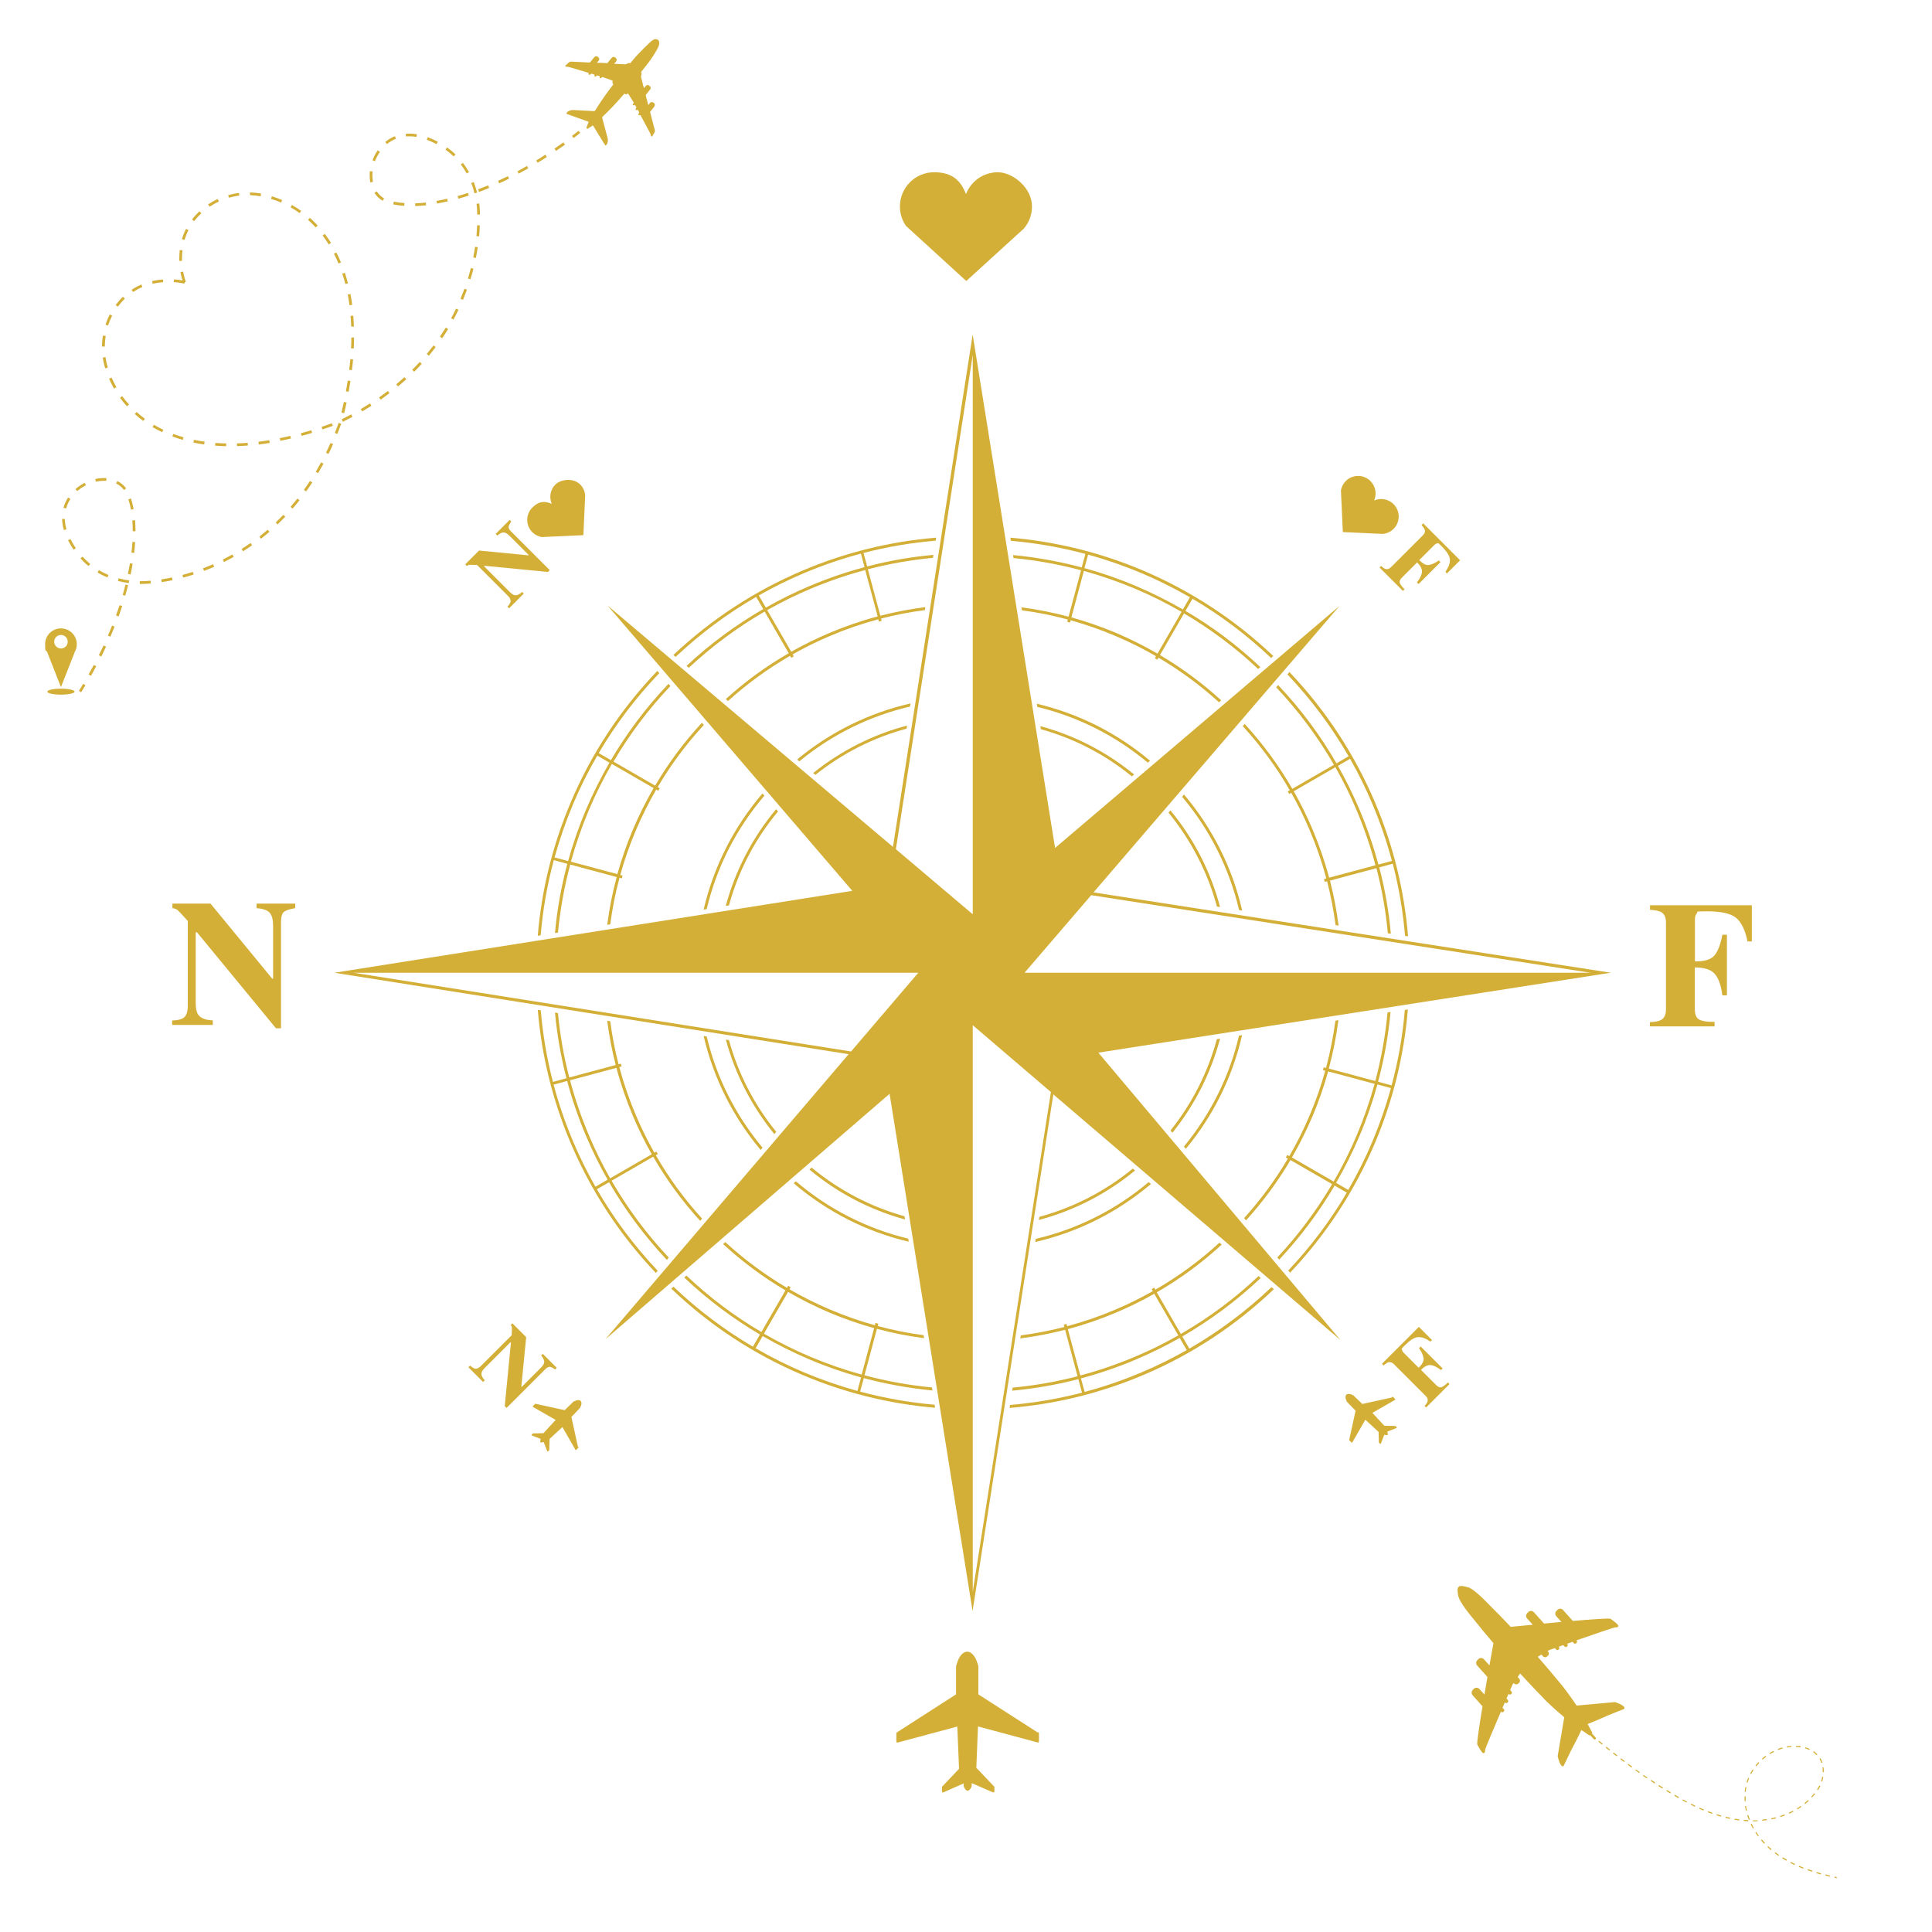<?xml version="1.0" encoding="UTF-8"?>
<svg id="Calque_1" xmlns="http://www.w3.org/2000/svg" xmlns:xlink="http://www.w3.org/1999/xlink" version="1.1" viewBox="0 0 2000 2000">
  <!-- Generator: Adobe Illustrator 29.2.1, SVG Export Plug-In . SVG Version: 2.1.0 Build 116)  -->
  <defs>
    <style>
      .st0 {
        filter: url(#drop-shadow-1);
      }

      .st1 {
        filter: url(#drop-shadow-2);
      }

      .st2, .st3, .st4 {
        fill: #d4af37;
      }

      .st3 {
        fill-rule: evenodd;
      }

      .st4 {
        display: none;
      }
    </style>
    <filter id="drop-shadow-1" x="541" y="541" width="932" height="932" filterUnits="userSpaceOnUse">
      <feOffset dx="7" dy="7"/>
      <feGaussianBlur result="blur" stdDeviation="5"/>
      <feFlood flood-color="#000" flood-opacity=".8"/>
      <feComposite in2="blur" operator="in"/>
      <feComposite in="SourceGraphic"/>
    </filter>
    <filter id="drop-shadow-2" x="331" y="331" width="1352" height="1352" filterUnits="userSpaceOnUse">
      <feOffset dx="7" dy="7"/>
      <feGaussianBlur result="blur1" stdDeviation="5"/>
      <feFlood flood-color="#000" flood-opacity=".8"/>
      <feComposite in2="blur1" operator="in"/>
      <feComposite in="SourceGraphic"/>
    </filter>
  </defs>
  <g id="rose_des_vents">
    <g id="Calque_8" class="st0">
      <g>
        <g>
          <path class="st2" d="M692.5,672.9c25.4-23.9,53.3-44.7,83.3-62l7.3,12.6c-28.5,16.5-55.1,36.1-79.4,58.8l2.3,2c24.1-22.4,50.3-41.9,78.6-58.2l24.9,43.1c-23.3,13.4-45.1,29.3-65.2,47.5l2.3,2c19.8-17.9,41.4-33.6,64.3-46.8l1.2,2.1,2.6-1.5-1.2-2.1c12.6-7.1,25.6-13.6,39-19.2,16.2-6.9,32.8-12.6,49.7-17.1l.6,2.4,2.9-.8-.6-2.4c14.9-3.8,30-6.8,45.3-8.7l.5-3.1c-15.7,2-31.3,5-46.6,8.9l-12.9-48.1c22.1-5.7,44.6-9.7,67.4-11.8l.5-3.1c-23.3,2.1-46.2,6.1-68.6,12l-3.8-14c24.4-6.3,49.4-10.6,74.7-12.7l.5-3.1c-47.7,3.9-94,15.3-138.1,34-49.6,21-94.6,50.4-133.9,87.4l2.3,2h.1ZM901.6,631.1c-17,4.5-33.8,10.3-50.1,17.2-13.5,5.7-26.7,12.2-39.4,19.4l-24.9-43.1c14.5-8.2,29.4-15.6,44.9-22.1,18.5-7.8,37.4-14.3,56.6-19.4l12.9,48.1h0ZM825.3,586.3c19.2-8.1,38.9-14.9,58.9-20.2l3.8,14c-19.4,5.2-38.4,11.7-57,19.6-15.6,6.6-30.6,14-45.2,22.3l-7.3-12.6c15.1-8.6,30.7-16.3,46.8-23.1Z"/>
          <path class="st2" d="M552.7,961.2c2.2-26.4,6.8-52.4,13.6-77.8l14,3.8c-6.3,23.4-10.6,47.4-12.8,71.7l3.1-.5c2.3-23.9,6.5-47.4,12.7-70.4l48.1,12.9c-4.4,16.2-7.6,32.7-9.8,49.5l3.1-.5c2.2-16.3,5.3-32.4,9.6-48.2l2.4.6.8-2.9-2.4-.6c4.3-15.6,9.7-31,16.1-46.1,6.2-14.6,13.2-28.7,21.1-42.3l2.1,1.2,1.5-2.6-2.1-1.2c13.6-23,29.5-44.5,47.8-64.3l-2-2.3c-18.5,20-34.7,41.8-48.4,65.1l-43.1-24.9c16.5-28.1,36.2-54.3,58.9-78.2l-2-2.3c-22.9,24.1-42.8,50.5-59.6,79l-12.6-7.3c17.5-29.8,38.5-57.5,62.7-82.8l-2-2.3c-38.2,39.9-68.5,85.8-89.9,136.6-18.6,44-30,90.1-33.9,137.6l3.1-.5h0ZM626.5,783.9l43.1,24.9c-7.9,13.7-15,27.9-21.3,42.6-6.4,15.2-11.8,30.7-16.2,46.5l-48.1-12.9c5-18,11.1-35.6,18.4-53,7-16.6,15.1-32.7,24-48.2h0ZM586.3,825.3c7.3-17.3,15.7-34,25-50.1l12.6,7.3c-9,15.6-17.1,31.8-24.2,48.5-7.4,17.4-13.6,35.3-18.6,53.4l-14-3.8c5.2-18.7,11.6-37.2,19.2-55.3h0Z"/>
          <path class="st2" d="M1447.3,1038.3c-2.2,26.6-6.8,52.7-13.7,78.3l-14-3.8c6.3-23.6,10.6-47.7,12.9-72.2l-3.1.5c-2.3,24.1-6.5,47.8-12.7,71l-48.1-12.9c4.4-16.5,7.7-33.2,9.9-50.1l-3.1.5c-2.2,16.5-5.4,32.8-9.7,48.9l-2.4-.6-.8,2.9,2.4.6c-4.3,15.6-9.7,31-16.1,46.1-6.2,14.6-13.2,28.7-21.1,42.3l-2.1-1.2-1.5,2.6,2.1,1.2c-12.9,21.9-28.1,42.5-45.3,61.6l2,2.3c17.5-19.3,32.8-40.1,46-62.4l43.1,24.9c-16,27.2-35,52.6-56.7,75.9l1.9,2.3c22-23.5,41.2-49.2,57.4-76.7l12.6,7.3c-17,29-37.3,55.9-60.6,80.6l1.9,2.3c37.2-39.4,66.8-84.5,87.9-134.4,18.7-44.1,30-90.4,34-138.1l-3.1.5v-.2h0ZM1373.5,1216.1l-43.1-24.9c7.9-13.7,15-27.9,21.3-42.6,6.4-15.2,11.8-30.7,16.2-46.5l48.1,12.9c-5,18-11.1,35.6-18.4,53-7,16.6-15.1,32.7-24,48.2h0ZM1413.7,1174.7c-7.3,17.3-15.7,34-25,50.1l-12.6-7.3c9-15.6,17.1-31.8,24.2-48.5,7.4-17.4,13.6-35.3,18.6-53.4l14,3.8c-5.2,18.7-11.6,37.2-19.2,55.2h0Z"/>
          <path class="st2" d="M1325.6,691c24.6,25.9,45.8,54.3,63.5,84.9l-12.6,7.3c-16.8-29.2-37-56.3-60.4-81l-2,2.3c23.1,24.5,43.1,51.3,59.8,80.2l-43.1,24.9c-13.9-24.1-30.4-46.5-49.3-67.2l-2,2.3c18.7,20.4,35,42.6,48.7,66.4l-2.1,1.2,1.5,2.6,2.1-1.2c7.1,12.6,13.6,25.6,19.2,39,6.9,16.2,12.6,32.8,17.1,49.7l-2.4.6.8,2.9,2.4-.6c3.8,14.9,6.8,30.1,8.8,45.4l3.1.5c-2-15.8-5-31.3-8.9-46.6l48.1-12.9c5.7,22.1,9.7,44.6,11.8,67.4l3.1.5c-2.1-23.3-6.1-46.2-12-68.7l14-3.8c6.3,24.4,10.6,49.4,12.7,74.7l3.1.5c-3.9-47.7-15.3-94-34-138.2-21.3-50.3-51.1-95.8-88.8-135.4l-2,2.3h-.2,0ZM1368.9,901.6c-4.5-17-10.3-33.8-17.2-50.1-5.7-13.5-12.2-26.7-19.4-39.4l43.1-24.9c8.2,14.5,15.6,29.4,22.1,44.9,7.8,18.5,14.3,37.4,19.4,56.6l-48.1,12.9h0ZM1413.7,825.3c8.1,19.2,14.9,38.9,20.2,58.9l-14,3.8c-5.2-19.4-11.7-38.4-19.6-57-6.6-15.6-14-30.6-22.3-45.2l12.6-7.3c8.6,15.1,16.3,30.7,23.1,46.8h0Z"/>
          <path class="st2" d="M673.8,1308.4c-24.3-25.7-45.4-53.9-62.9-84.3l12.6-7.3c16.7,28.9,36.7,55.8,59.8,80.4l2-2.3c-22.8-24.3-42.6-50.9-59.2-79.6l43.1-24.9c13.7,23.8,29.9,45.9,48.6,66.4l2-2.3c-18.4-20.2-34.4-42.1-47.9-65.6l2.1-1.2-1.5-2.6-2.1,1.2c-7.1-12.6-13.6-25.6-19.2-39-6.9-16.2-12.6-32.8-17.1-49.7l2.4-.6-.8-2.9-2.4.6c-3.8-14.6-6.6-29.5-8.6-44.5l-3.1-.5c2,15.5,4.9,30.7,8.8,45.8l-48.1,12.9c-5.7-21.8-9.6-44.1-11.7-66.7l-3.1-.5c2.2,23,6.1,45.7,11.9,68l-14,3.8c-6.3-24.2-10.5-49-12.6-74.1l-3.1-.5c4,47.5,15.3,93.6,33.9,137.5,21.2,50,50.8,95.3,88.3,134.8l2-2.3h-.1ZM631.1,1098.4c4.5,17,10.3,33.8,17.2,50.1,5.7,13.5,12.2,26.7,19.4,39.4l-43.1,24.9c-8.2-14.5-15.6-29.4-22.1-44.9-7.8-18.5-14.3-37.4-19.4-56.6l48.1-12.9h-.1ZM586.3,1174.7c-8.1-19.2-14.9-38.9-20.2-58.9l14-3.8c5.2,19.4,11.7,38.4,19.6,57,6.6,15.6,14,30.6,22.3,45.2l-12.6,7.3c-8.6-15.1-16.3-30.7-23.1-46.8h0Z"/>
          <path class="st2" d="M1309.2,1325.5c-25.9,24.6-54.4,45.9-85,63.6l-7.3-12.6c29.2-16.9,56.4-37.1,81.2-60.5l-2.3-2c-24.5,23.2-51.4,43.2-80.4,59.9l-24.9-43.1c24.1-13.9,46.6-30.4,67.2-49.4l-2.3-2c-20.4,18.7-42.6,35-66.4,48.7l-1.2-2.1-2.6,1.5,1.2,2.1c-12.6,7.1-25.6,13.6-39,19.2-16.2,6.9-32.8,12.6-49.7,17.1l-.6-2.4-2.9.8.6,2.4c-14.8,3.8-29.9,6.7-45.1,8.7l-.5,3.1c15.7-2,31.1-5,46.4-8.9l12.9,48.1c-22,5.7-44.4,9.6-67.2,11.8l-.5,3.1c23.2-2.1,46-6.1,68.5-11.9l3.8,14c-24.4,6.3-49.3,10.6-74.5,12.7l-.5,3.1c47.6-3.9,93.9-15.3,138-33.9,50.4-21.3,95.9-51.2,135.6-89l-2.3-2h-.2,0ZM1098.4,1368.9c17-4.5,33.8-10.3,50.1-17.2,13.5-5.7,26.7-12.2,39.4-19.4l24.9,43.1c-14.5,8.2-29.4,15.6-44.9,22.1-18.5,7.8-37.4,14.3-56.6,19.4l-12.9-48.1h0ZM1174.7,1413.7c-19.2,8.1-38.9,14.9-58.9,20.2l-3.8-14c19.4-5.2,38.4-11.7,57-19.6,15.6-6.6,30.6-14,45.2-22.3l7.3,12.6c-15.1,8.6-30.7,16.3-46.8,23.1h0Z"/>
          <path class="st2" d="M1039.3,552.8c26.2,2.3,52,6.8,77.3,13.6l-3.8,14c-23.3-6.2-47-10.5-71.1-12.8l.5,3.1c23.7,2.3,47,6.5,69.9,12.6l-12.9,48.1c-16-4.3-32.3-7.5-48.8-9.7l.5,3.1c16.1,2.1,31.9,5.3,47.5,9.5l-.6,2.4,2.9.8.6-2.4c15.6,4.3,31,9.7,46.1,16.1,14.6,6.2,28.7,13.2,42.3,21.1l-1.2,2.1,2.6,1.5,1.2-2.1c22.3,13.2,43.3,28.6,62.6,46.2l2.3-2c-19.6-17.9-40.8-33.5-63.4-46.9l24.9-43.1c27.5,16.2,53.2,35.4,76.7,57.5l2.3-2c-23.7-22.3-49.6-41.8-77.5-58.1l7.3-12.6c29.2,17.2,56.4,37.7,81.3,61.3l2.3-2c-39.6-37.6-85-67.3-135.1-88.6-43.8-18.5-89.8-29.9-137.1-33.9l.5,3.1h-.1ZM1191.2,669.6c-13.7-7.9-27.9-15-42.6-21.3-15.2-6.4-30.7-11.8-46.5-16.2l12.9-48.1c18,5,35.6,11.1,53,18.4,16.6,7,32.7,15.1,48.2,24l-24.9,43.1h0ZM1174.7,586.3c17.3,7.3,34,15.7,50.1,25l-7.3,12.6c-15.6-9-31.8-17.1-48.5-24.2-17.4-7.4-35.3-13.6-53.4-18.6l3.8-14c18.7,5.2,37.2,11.6,55.2,19.2h.1Z"/>
          <path class="st2" d="M960.7,1447.2c-26.2-2.3-52-6.8-77.3-13.6l3.8-14c23.3,6.2,47,10.5,71.1,12.8l-.5-3.1c-23.7-2.3-47-6.5-69.9-12.6l12.9-48.1c16,4.3,32.3,7.5,48.8,9.7l-.5-3.1c-16.1-2.1-31.9-5.3-47.5-9.5l.6-2.4-2.9-.8-.6,2.4c-15.6-4.3-31-9.7-46.1-16.1-14.6-6.2-28.7-13.2-42.3-21.1l1.2-2.1-2.6-1.5-1.2,2.1c-22.8-13.5-44.2-29.3-63.9-47.4l-2.3,2c19.9,18.3,41.5,34.4,64.6,48l-24.9,43.1c-27.9-16.4-53.9-35.9-77.6-58.4l-2.3,2c24,22.7,50.2,42.4,78.4,59l-7.3,12.6c-29.6-17.4-57.1-38.2-82.2-62.1l-2.3,2c39.8,38,85.5,68,136,89.4,43.8,18.5,89.8,29.9,137.1,33.9l-.5-3.1h.2ZM808.8,1330.4c13.7,7.9,27.9,15,42.6,21.3,15.2,6.4,30.7,11.8,46.5,16.2l-12.9,48.1c-18-5-35.6-11.1-53-18.4-16.6-7-32.7-15.1-48.2-24l24.9-43.1h.1ZM825.3,1413.7c-17.3-7.3-34-15.7-50.1-25l7.3-12.6c15.6,9,31.8,17.1,48.5,24.2,17.4,7.4,35.3,13.6,53.4,18.6l-3.8,14c-18.7-5.2-37.2-11.6-55.3-19.2h0Z"/>
        </g>
        <g>
          <path class="st2" d="M820.5,781.1c33.6-27.7,72.7-46.9,114.6-56.7l.5-3.2c-43,9.8-83,29.5-117.4,58l2.3,2h0Z"/>
          <path class="st2" d="M1066.9,724.8c41.9,10.1,80.9,29.7,114.3,57.7l2.3-2c-34.2-28.8-74.2-48.8-117.2-59l.5,3.2h0Z"/>
          <path class="st2" d="M724.6,934c10.2-43.1,30.5-83.2,59.7-117.3l-2-2.3c-29.9,34.9-50.6,76-60.9,120.2l3.2-.5h0Z"/>
          <path class="st2" d="M1216.7,817.8c28.9,34.2,48.9,74.3,59,117.3l3.2.5c-10.1-44.1-30.6-85.1-60.2-120.1l-2,2.3Z"/>
          <path class="st2" d="M933.1,1275.2c-42.7-10.3-82.3-30.4-116.2-59.3l-2.3,2c34.7,29.6,75.3,50.2,119.1,60.5l-.5-3.2h0Z"/>
          <path class="st2" d="M1275.6,1065.1c-9.8,42-29.2,81.1-57,114.8l2,2.3c28.5-34.4,48.3-74.5,58.2-117.6l-3.2.5h0Z"/>
          <path class="st2" d="M782.4,1181.1c-28.1-33.7-47.8-72.9-57.8-115.1l-3.2-.5c10.1,43.2,30.1,83.4,59,117.9l2-2.3Z"/>
          <path class="st2" d="M1182.1,1216.7c-34.1,28.8-74,48.7-116.9,58.8l-.5,3.2c43.9-10.1,84.8-30.5,119.7-60l-2.3-2h0Z"/>
        </g>
        <g>
          <path class="st2" d="M747.6,930.3c9.7-35.5,26.9-68.6,50.8-97.3l-2-2.3c-24.6,29.5-42.2,63.5-52.1,100.1l3.2-.5h0Z"/>
          <path class="st2" d="M1202.6,834.2c23.6,28.8,40.6,61.9,50.2,97.3l3.2.5c-9.6-36.5-27-70.6-51.4-100.1l-2,2.3h0Z"/>
          <path class="st2" d="M1070.6,747.9c34.2,9.5,66.2,26,94.1,48.8l2.3-2c-28.7-23.5-61.7-40.4-97-50l.5,3.3h0Z"/>
          <path class="st2" d="M837.1,795.1c28.1-22.4,60.1-38.6,94.4-47.8l.5-3.2c-35.4,9.3-68.4,26-97.2,49.1l2.3,2h0Z"/>
          <path class="st2" d="M1252.7,1068.7c-9.3,34.4-25.5,66.4-48,94.6l2,2.3c23.2-28.9,39.9-62,49.3-97.4l-3.2.5h-.1Z"/>
          <path class="st2" d="M1165.7,1202.7c-28.6,23.5-61.5,40.4-96.8,50l-.5,3.2c36.3-9.6,70.2-27,99.6-51.2l-2.3-2h0Z"/>
          <path class="st2" d="M929.4,1252.1c-35.1-9.8-67.7-26.8-96.2-50.4l-2.3,2c29.2,24.3,62.8,41.8,99,51.7l-.5-3.3h0Z"/>
          <path class="st2" d="M796.5,1164.6c-22.9-28.2-39.4-60.4-48.9-94.9l-3.2-.5c9.6,35.6,26.6,68.8,50.2,97.8l2-2.3h0Z"/>
        </g>
      </g>
    </g>
    <g id="Calque_7" class="st1">
      <polygon class="st4" points="910.6 1134.9 623.1 1383.2 616 1376.1 862 1087.8 338.5 1004.9 338.5 995.3 338.5 995.1 865.8 911.6 618.2 623.1 625.3 616 913.9 860.1 995.1 338.6 998.3 339.1 1004.9 338.5 1088.8 861.2 1376.6 616.4 1383.6 623.5 1134.7 913.2 1661.5 995 1661.5 1004.7 1661.5 1004.9 1139.8 1086.3 1384.7 1376.9 1377.6 1384 1087.2 1135.5 1004.9 1661.5 995.1 1661.5 910.6 1134.9"/>
      <path class="st2" d="M1660.7,1000l-535.7-83.2,254.7-296.6-294.5,250.6-85.3-531.5h0l-82.5,530.4-295.5-249.9,253.4,295.4-526.2,83.2h0l-9.9,1.6h0l532.3,84.3-251.8,295.1,294.2-254.1,85.9,535.4h0l83.6-534.8,297.2,254.3-250.6-297.5,519.9-81.1h0l10.6-1.6h.2ZM874,1081.5l-514.8-81.5h584.4l-69.6,81.5h0ZM997.2,937.1l-76.8-65,79.6-511.7v579l-2.8-2.3ZM1000,1640.8v-586.5l80.9,69.2-80.9,517.3ZM1053.6,1000l69-80.3,517,80.3h-586Z"/>
    </g>
  </g>
  <g id="avions">
    <g>
      <path class="st2" d="M234,461.9c-3.8,0-7.6-.3-11.3-.6l.2-2.8c3.6.3,7.4.5,11.2.5v2.8h0ZM245.3,461.8v-2.8c3.6-.1,7.3-.3,11.1-.6l.2,2.8c-3.8.3-7.6.5-11.3.6ZM211.4,460.1c-3.8-.5-7.5-1.2-11.2-2l.6-2.8c3.6.8,7.3,1.4,11,1.9l-.4,2.8h0ZM267.9,460.1l-.3-2.8c3.6-.4,7.4-1,11.1-1.6l.5,2.8c-3.8.6-7.5,1.2-11.2,1.6h-.1ZM290.2,456.4l-.6-2.8c3.6-.7,7.3-1.5,10.9-2.4l.7,2.7c-3.7.9-7.4,1.7-11,2.4h0ZM189.2,455.4c-3.7-1.1-7.3-2.3-10.8-3.6l1-2.6c3.4,1.3,7,2.5,10.6,3.5l-.8,2.7ZM312.2,451.2l-.7-2.7c3.5-1,7.2-2,10.8-3.1l.8,2.7c-3.6,1.1-7.3,2.2-10.9,3.1h0ZM167.9,447.4c-3.4-1.6-6.8-3.4-10-5.3l1.4-2.4c3.1,1.9,6.4,3.6,9.8,5.2l-1.2,2.5h0ZM333.8,444.6l-.9-2.7c3.5-1.2,7.1-2.4,10.6-3.7l1,2.6c-3.6,1.3-7.1,2.6-10.7,3.7h0ZM355,436.6l-1.3-2.5c3.4-1.7,6.7-3.4,9.9-5.1l1.3,2.5c-3.3,1.8-6.6,3.5-10,5.2h.1ZM148.4,435.8c-3.1-2.2-6.1-4.7-8.9-7.2l1.9-2.1c2.7,2.4,5.6,4.8,8.6,7l-1.7,2.3h0ZM374.9,425.9l-1.4-2.4c3.2-1.9,6.4-3.9,9.5-5.9l1.5,2.4c-3.1,2-6.4,4-9.6,5.9ZM131.4,420.6c-2.5-2.8-5-5.8-7.2-8.8l2.3-1.7c2.2,3,4.5,5.9,7,8.6l-2.1,1.9ZM394,413.7l-1.6-2.3c3.1-2.1,6.1-4.4,9.1-6.6l1.7,2.2c-3,2.3-6,4.5-9.1,6.7h-.1ZM118,402.2c-1.9-3.3-3.6-6.7-5.1-10.2l2.6-1.1c1.5,3.4,3.2,6.7,5,9.9l-2.4,1.4h0ZM412,400l-1.8-2.2c2.9-2.4,5.7-4.8,8.5-7.3l1.9,2.1c-2.8,2.5-5.6,5-8.6,7.4ZM428.7,384.8l-2-2c2.6-2.6,5.3-5.3,7.8-8.1l2.1,1.9c-2.5,2.8-5.2,5.5-7.8,8.2h-.1ZM108.9,381.3c-1.1-3.6-2-7.4-2.5-11.2l2.8-.4c.5,3.6,1.4,7.2,2.4,10.8l-2.7.8h0ZM444,368.2l-2.2-1.8c2.4-2.9,4.7-5.8,7-8.8l2.2,1.7c-2.3,3-4.6,6-7,8.9h0ZM108.4,358.7h-2.8c0-3.8.3-7.7,1-11.4l2.8.5c-.6,3.6-.9,7.3-.9,11h0ZM457.7,350.1l-2.3-1.6c2.1-3.1,4.1-6.2,6.1-9.4l2.4,1.5c-2,3.2-4,6.4-6.1,9.5h-.1ZM111.9,337l-2.7-.9c1.2-3.6,2.7-7.2,4.4-10.6l2.5,1.3c-1.7,3.3-3.1,6.7-4.3,10.2h0ZM469.5,330.8l-2.5-1.3c1.8-3.3,3.5-6.6,5.1-10l2.5,1.2c-1.6,3.4-3.4,6.8-5.2,10.1h.1ZM122,317.5l-2.3-1.7c.2-.2.3-.5.5-.7,2.2-2.9,4.5-5.5,7-7.9l2,2c-2.4,2.3-4.7,4.9-6.7,7.6-.2.2-.3.4-.5.7ZM479.3,310.4l-2.6-1.1c1.4-3.4,2.8-6.9,4.1-10.4l2.6,1c-1.3,3.5-2.7,7.1-4.1,10.5ZM137.8,302.3l-1.6-2.3c3.2-2.1,6.6-3.9,10.1-5.5l1.1,2.6c-3.4,1.4-6.6,3.2-9.7,5.2h0ZM158,293.7l-.6-2.7c3.7-.9,7.5-1.4,11.3-1.7l.2,2.8c-3.7.3-7.4.8-10.9,1.7h0ZM190.8,293.6s-4.3-1.1-10.9-1.6l.2-2.8c6.8.5,11.2,1.6,11.4,1.7l-.7,2.7h0ZM487.1,289.1l-2.7-.8c1.1-3.6,2.1-7.2,3-10.8l2.7.7c-.9,3.6-2,7.3-3.1,10.9h.1ZM492.7,267.1l-2.8-.6c.7-3.7,1.4-7.4,1.9-11l2.8.4c-.6,3.7-1.2,7.5-2,11.2h.1ZM496,244.7l-2.8-.3c.4-3.8.6-7.6.7-11.2h2.8c-.1,3.7-.4,7.6-.7,11.4h0ZM496.8,222.1h-2.8v-.9c0-2.2-.1-5.7-.7-10.2l2.8-.4c.6,4.6.7,8.3.7,10.5v.9h0ZM429.8,213.3v-2.8c3.5-.1,7.2-.4,11-.8l.3,2.8c-3.9.4-7.7.7-11.3.8ZM418.4,213.1c-4-.3-7.8-.8-11.3-1.5l.6-2.8c3.4.7,7.1,1.2,11,1.4l-.2,2.8h-.1ZM452.4,210.8l-.5-2.8c3.6-.6,7.3-1.4,11-2.3l.6,2.7c-3.7.9-7.5,1.6-11.1,2.3h0ZM396.1,207.8c-3.5-2-6.3-4.8-8.5-8.2l2.4-1.5c2,3,4.5,5.5,7.6,7.3l-1.4,2.4h-.1ZM474.5,205.7l-.8-2.7c3.5-1,7.1-2.1,10.7-3.3l.9,2.7c-3.6,1.2-7.3,2.3-10.8,3.3h0ZM491.2,200.1c-.9-3.6-2-7.2-3.4-10.6l2.6-1c1.4,3.5,2.5,7.2,3.5,10.9l-2.7.7h0ZM495.9,198.6l-1-2.6c3.4-1.3,6.9-2.7,10.4-4.1l1.1,2.6c-3.5,1.5-7,2.9-10.5,4.2h0ZM516.8,189.8l-1.2-2.6c3.3-1.5,6.8-3.2,10.1-4.8l1.3,2.5c-3.4,1.7-6.8,3.3-10.2,4.9h0ZM383.3,188.8c-.4-2.3-.6-4.7-.6-7.1s0-3,.2-4.5l2.8.3c-.2,1.4-.2,2.8-.2,4.2,0,2.3.2,4.5.6,6.6l-2.8.5ZM537,179.8l-1.3-2.5c3.3-1.7,6.6-3.6,9.8-5.5l1.4,2.4c-3.3,1.9-6.6,3.7-9.9,5.5h0ZM483.1,179.5c-1.8-3.2-3.8-6.3-6.1-9.2l2.2-1.7c2.3,3,4.4,6.2,6.3,9.6l-2.5,1.4h.1ZM556.6,168.5l-1.5-2.4c3.2-1.9,6.3-3.9,9.5-6l1.5,2.4c-3.2,2.1-6.4,4.1-9.6,6h0ZM388.2,166.9l-2.6-1c1.4-3.7,3.2-7.1,5.4-10.3l2.3,1.6c-2.1,3-3.8,6.2-5.1,9.6h0ZM469.7,162c-2.6-2.5-5.5-4.9-8.5-7.1l1.6-2.3c3.1,2.2,6.1,4.7,8.8,7.3l-2,2h.1ZM575.6,156.2l-1.6-2.3c3.1-2.1,6.1-4.3,9.2-6.5l1.7,2.3c-3,2.2-6.2,4.4-9.2,6.5h-.1ZM400.6,149.2l-1.8-2.2c3-2.5,6.4-4.5,10-6l1.1,2.6c-3.3,1.3-6.4,3.2-9.3,5.5h0ZM451.9,149.2c-3-1.6-6.1-3-9.4-4.3-.2,0-.4-.2-.7-.3l1-2.6c.2,0,.5.2.7.3,3.4,1.3,6.6,2.8,9.7,4.4l-1.3,2.5h0ZM593.8,142.9l-1.7-2.2c2.3-1.7,4.5-3.5,6.8-5.3l1.7,2.2c-2.3,1.8-4.5,3.6-6.8,5.3ZM431.2,141.7c-2.5-.4-5-.6-7.4-.6s-2.3,0-3.5.2l-.2-2.8c1.2-.1,2.5-.2,3.7-.2,2.6,0,5.2.2,7.8.7l-.5,2.8h.1Z"/>
      <g>
        <path class="st2" d="M84.1,716.7l-2.4-1.5c1.5-2.4,3-4.9,4.4-7.3l2.4,1.4c-1.5,2.4-3,4.9-4.5,7.3h0ZM94.2,699.6l-2.5-1.4c1.8-3.3,3.6-6.6,5.4-9.8l2.5,1.3c-1.8,3.3-3.6,6.6-5.4,9.9ZM104.8,679.6l-2.5-1.3c1.7-3.4,3.3-6.8,4.9-10.1l2.6,1.2c-1.6,3.4-3.2,6.8-4.9,10.2h0ZM114.3,659.1l-2.6-1.1c1.5-3.4,2.9-6.9,4.3-10.4l2.6,1c-1.4,3.5-2.8,7-4.3,10.4h0ZM122.7,638.1l-2.6-1c1.3-3.5,2.5-7.1,3.7-10.6l2.7.9c-1.2,3.5-2.4,7.1-3.7,10.7h0ZM129.7,616.7l-2.7-.8c1.1-3.6,2-7.3,2.9-10.8l2.7.7c-.9,3.6-1.9,7.3-3,10.9h.1ZM145.9,604.5h-1.2v-2.8c5.3,0,9.3-.3,11.1-.6l.4,2.8c-1.7.2-5.4.6-10.2.6h-.1ZM133.3,603.6c-3.8-.5-7.6-1.3-11.2-2.2l.7-2.7c3.5.9,7.2,1.7,10.9,2.1l-.4,2.8h0ZM167.4,602.6l-.4-2.8c3.5-.5,7.3-1.2,11-2l.6,2.8c-3.8.8-7.6,1.5-11.2,2h0ZM189.6,597.9l-.7-2.7c3.6-1,7.2-2,10.7-3.2l.9,2.7c-3.6,1.2-7.3,2.3-10.9,3.2ZM111.2,597.8c-3.5-1.5-7-3.2-10.2-5.2l1.4-2.4c3.1,1.9,6.4,3.5,9.9,5l-1.1,2.6h0ZM135.2,594.7l-2.8-.6c.8-3.7,1.5-7.4,2.1-11l2.8.5c-.6,3.6-1.3,7.4-2.1,11.1ZM211.2,590.9l-1-2.6c3.5-1.3,7-2.8,10.4-4.2l1.1,2.6c-3.4,1.5-7,3-10.5,4.3h0ZM91.6,586c-2.9-2.4-5.7-5.1-8.3-7.9l2.1-1.9c2.5,2.7,5.2,5.3,8,7.6l-1.8,2.2h0ZM231.9,581.8l-1.3-2.5c3.3-1.7,6.6-3.4,9.9-5.3l1.4,2.5c-3.3,1.8-6.6,3.6-10,5.3h0ZM138.9,572.4l-2.8-.3c.4-3.8.8-7.5,1-11.1l2.8.2c-.2,3.7-.6,7.5-1,11.3h0ZM251.6,570.7l-1.5-2.4c3.1-2,6.3-4.1,9.3-6.2l1.6,2.3c-3.1,2.2-6.2,4.3-9.4,6.3h0ZM76.3,569.1c-2-2.9-3.8-5.9-5.5-9.1,0-.2-.2-.5-.4-.7l2.5-1.3c0,.2.2.4.3.6,1.6,3.1,3.4,6.1,5.3,8.9l-2.3,1.6h0ZM270.2,557.7l-1.7-2.2c2.9-2.3,5.8-4.7,8.6-7.1l1.8,2.1c-2.8,2.5-5.8,4.9-8.8,7.2h.1ZM137.4,549.8c0-3.8-.2-7.6-.4-11.1l2.8-.2c.3,3.6.4,7.4.5,11.4h-2.9ZM66.1,548.6c-1.1-3.9-1.7-7.7-1.8-11.4h2.8c0,3.4.7,7,1.7,10.7l-2.7.8h0ZM287.3,542.9l-1.9-2c2.7-2.6,5.3-5.2,7.9-7.9l2,1.9c-2.6,2.7-5.3,5.4-8,8ZM135.6,527.6c-.7-3.8-1.6-7.4-2.7-10.7l2.7-.9c1.1,3.4,2,7.2,2.7,11.1l-2.8.5h.1ZM302.9,526.5l-2.1-1.8c2.4-2.8,4.8-5.7,7.1-8.6l2.2,1.7c-2.3,3-4.8,5.9-7.2,8.7h0ZM68.4,526.4l-2.7-.8c1-3.7,2.7-7.3,4.8-10.6l2.4,1.5c-2,3.1-3.5,6.4-4.4,9.8h-.1ZM316.9,508.7l-2.3-1.6c2.2-3,4.3-6.1,6.3-9.2l2.4,1.5c-2.1,3.2-4.2,6.3-6.4,9.3h0ZM80,508.4l-1.9-2.1c2.9-2.5,6.1-4.7,9.6-6.5l1.3,2.5c-3.3,1.7-6.3,3.7-9,6.1ZM128.3,507.2c-2.1-2.9-4.8-5.1-8.1-6.7l1.3-2.5c3.6,1.8,6.7,4.3,9.1,7.6l-2.3,1.7h0ZM99.2,498.6l-.6-2.7c3-.7,6-1,8.9-1s1.8,0,2.7,0l-.2,2.8h-2.5c-2.7,0-5.5.3-8.3.9h0ZM329.3,489.8l-2.4-1.4c1.9-3.2,3.7-6.4,5.5-9.7l2.5,1.3c-1.8,3.3-3.7,6.6-5.6,9.8h0ZM340,469.9l-2.5-1.2c1.6-3.3,3.2-6.7,4.7-10.1l2.6,1.1c-1.5,3.5-3.1,6.9-4.8,10.2h0ZM349.2,449.2l-2.6-1c1.4-3.4,2.7-6.9,4-10.5l2.6,1c-1.3,3.6-2.6,7.1-4,10.6h0ZM356.2,427.7l-2.7-.7c.9-3.7,1.7-7.3,2.5-10.9l2.8.6c-.8,3.6-1.6,7.3-2.5,11h0ZM360.9,405.6l-2.8-.5c.7-3.7,1.3-7.4,1.9-11.1l2.8.4c-.6,3.7-1.2,7.4-1.9,11.1h0ZM364.3,383.2l-2.8-.3c.5-3.7.8-7.5,1.2-11.1l2.8.2c-.3,3.7-.7,7.5-1.2,11.2h0ZM366.2,360.7h-2.8c.2-3.9.3-7.7.3-11.3h2.8c0,3.7-.1,7.5-.3,11.3ZM363.6,338.2c-.1-3.8-.4-7.5-.7-11.2l2.8-.2c.3,3.7.5,7.5.7,11.3h-2.8ZM361.8,315.9c-.5-3.7-1.1-7.4-1.8-11l2.8-.5c.7,3.6,1.3,7.4,1.8,11.2l-2.8.4h0ZM357.5,294c-.9-3.6-2-7.2-3.2-10.7l2.7-.9c1.2,3.5,2.2,7.2,3.2,10.9l-2.7.7ZM189.8,292.8c0-.2-1.7-4.4-3-11.1l2.8-.5c1.2,6.5,2.8,10.6,2.8,10.6l-2.6,1ZM350.4,272.8c-1.4-3.5-3-6.9-4.7-10.1l2.5-1.3c1.7,3.3,3.3,6.8,4.8,10.3l-2.6,1.1h0ZM185.6,270.3v-3c0-2.9.2-5.7.5-8.5l2.8.3c-.3,2.7-.5,5.4-.5,8.1v2.9h-2.8v.2ZM340.3,253c-2-3.2-4.1-6.2-6.3-9.2l2.2-1.7c2.3,3,4.4,6.1,6.5,9.4l-2.4,1.5h0ZM191,248.4l-2.7-.8c1.1-3.7,2.5-7.3,4.3-10.7l2.5,1.3c-1.7,3.2-3,6.7-4.1,10.2ZM326.8,235.4c-2.5-2.7-5.2-5.3-7.9-7.8l1.9-2.1c2.8,2.5,5.5,5.2,8.1,8l-2.1,1.9h0ZM201,228.9l-2.2-1.7c2.1-2.8,4.5-5.4,7.1-7.9l.6-.6,1.9,2.1-.6.6c-2.5,2.4-4.8,4.9-6.8,7.6h0ZM310.2,220.6c-3-2.2-6.2-4.2-9.4-6l1.4-2.4c3.3,1.9,6.5,3.9,9.6,6.1l-1.6,2.3h0ZM217,213.9l-1.6-2.3c3.2-2.1,6.5-4,10-5.6l1.2,2.6c-3.3,1.5-6.6,3.4-9.6,5.4h0ZM291,209.7c-3.4-1.5-6.9-2.8-10.4-3.8l.8-2.7c3.6,1.1,7.2,2.4,10.7,3.9l-1.1,2.6ZM237,204.7l-.8-2.7c3.7-1,7.4-1.8,11.2-2.3l.3,2.8c-3.7.4-7.3,1.2-10.8,2.2h.1ZM269.8,203.2c-3.6-.7-7.3-1.1-11-1.2v-2.8c3.9.1,7.7.5,11.5,1.2l-.5,2.8Z"/>
        <path class="st2" d="M63.1,650.5c-9.1,0-16.4,7.3-16.4,16.4s.7,5.5,2,7.8l14.4,36.6,14.4-36.6c1.3-2.3,2-5,2-7.8,0-9.1-7.3-16.4-16.4-16.4ZM63.1,671.3c-3.8,0-7-3.1-7-7s3.1-7,7-7,7,3.1,7,7-3.1,7-7,7Z"/>
        <path class="st2" d="M63.1,712.9c-7.8,0-14.1,1.4-14.1,3.1s6.3,3.1,14.1,3.1,14.1-1.4,14.1-3.1-6.3-3.1-14.1-3.1Z"/>
        <path class="st2" d="M635.5,66.1c1.7,0,3.2,0,4.7.2,2.3,0,4.7.2,7,.3.5,0,1-.2,1.4-.4,1.2-.6,2.3-1.4,3.8-.7,1.9-2.2,3.7-4.5,5.6-6.7,3.4-3.8,15-15.5,17.3-17,4.2-3.2,10.2-.4,5.4,8.4-2.7,5-5.7,9.7-9.1,14.2-2.5,3.2-5,6.4-7.5,9.6-.3.4-.4.7-.2,1.2.6,1,0,2.1-.2,3.2,0,.5-.2,1.2,0,1.7.8,3.4,1.7,6.8,2.6,10.1,0,.3.2.6.3,1,.6-.8,1.2-1.5,1.8-2.1,1.1-1.4,2.5-1.4,4-.2,1.4,1.1,1.6,2.6.5,3.9-1.4,1.7-2.8,3.4-4.1,5.1-.2.2-.4.7-.3,1,.8,3.2,1.7,6.4,2.6,9.9.6-.7,1.1-1.3,1.5-1.9.7-1,1.7-1.5,2.9-1.1s2.3,1.2,2.4,2.6c0,.7-.2,1.4-.6,2-1.2,1.7-2.6,3.2-3.9,4.8-.2.3-.4.8-.3,1.2,1.5,6,3.1,12.1,4.7,18.1.3,1,.2,1.8-.3,2.7-.8,1.2-1.4,2.4-2.1,3.6-.5.8-.9.8-1.4,0,0-.1-.2-.3-.2-.4-.2-1.9-1.3-3.4-2.1-5-2.9-5.5-5.8-10.9-8.7-16.3h0c-.4,0-.8.3-1.2.3-.9,0-1.3-1.1-.7-1.8.6-.7.7-1.2.2-2-.4-.6-.7-1.3-1.1-2h0c-.5,0-.9.4-1.3.4-.9,0-1.2-1.1-.6-1.8.7-.7.6-1.2,0-2-.4-.5-.6-1.1-1-1.7-.2,0-.3.2-.4.3-.5.5-1,.3-1.5,0s-.6-1,0-1.4c.8-.7.7-1.4,0-2.2-1.5-2.4-3-4.9-4.5-7.3-.3-.5-.7-.9-.9-1.2-.7.4-1.2.9-1.8,1-.6,0-1.2-.4-1.9-.7-.5.5-1,1.2-1.6,1.8-6.5,7.6-13.4,14.9-20.7,21.8-.6.6-.7,1-.5,1.8,1.8,6.7,3.6,13.4,5.4,20.1.6,2.1.5,4.3-.4,6.3-.4,1-.8,1.3-1.9,1.8-4.3-6.9-8.6-13.9-12.8-20.8-1.7,1.1-3.2,2.1-4.8,3.1-.5.3-1,.6-1.5.1-.6-.4-.4-1-.2-1.5.7-1.8,1.3-3.5,2.1-5.4-7.6-2.7-15.3-5.5-23-8.3,0-1,.6-1.7,1.4-2.3,1.9-1.2,3.9-1.7,6.1-1.6,6.9.4,13.8.7,20.7,1.1.8,0,1.3-.2,1.7-.9,5.6-9.1,11.7-17.8,18.2-26.2,0-.2.3-.3.4-.5-1-1.3-1.2-2.5-.5-3.7-1.4-.6-2.7-1.2-4.1-1.7-1.9-.7-3.9-1.2-5.8-2-.8-.3-1.4-.2-1.9.5-.6.8-1.7.7-1.9-.3,0-.4,0-.8.2-1.3-.8-.2-1.7-.6-2.7-.8-.3,0-.7.5-1,.8-.6.7-1.6.5-1.9-.4v-1.3c-1-.3-2-.7-3.1-.9-.3,0-.7.4-1,.7-.7.7-1.5.7-1.9-.2-.2-.4,0-.9,0-1.4-1.7-.5-3.5-1.1-5.3-1.6-5-1.5-10-2.9-15-4.4-.8-.2-1.6-.2-2.4-.3-.4,0-.7,0-1-.3-.6-.3-.7-.7,0-1.2,1.2-1.1,2.4-2.3,3.7-3.3.4-.3,1.1-.5,1.7-.5,6.3.3,12.5.5,18.8.9.7,0,1.1,0,1.5-.7,1.2-1.5,2.5-3,3.7-4.6,1.2-1.4,2.6-1.6,4-.5,1.6,1.3,1.8,2.6.5,4.2-.5.6-.9,1.2-1.5,1.9h2.6c2.5,0,4.9.2,7.4.4.5,0,.8,0,1.1-.5,1.3-1.7,2.7-3.3,4-4.9,1.1-1.4,2.5-1.5,3.9-.4,1.6,1.3,1.8,2.6.7,4.1-.5.7-1.1,1.3-1.7,2.1l-.6.3h0Z"/>
      </g>
    </g>
    <g>
      <path class="st2" d="M1509.8,1653.3c-2.3-10.7.3-10.5.3-10.5,0,0,0-2.6,10.3.6,4.8,1.5,14.5,10.8,23.6,20.3,5.5,5.4,12.1,12.2,19.9,20.4,4.9-.5,13.1-1.3,22.8-2.2l-5.8-6.4c-1.5-1.6-1.4-4.2.2-5.7l1.1-1.1c1.6-1.5,4.1-1.4,5.6.2l10.6,11.8c5.8-.5,11.9-1.1,18-1.7l-5.3-5.8c-1.5-1.6-1.4-4.2.2-5.7l1.1-1.1c1.6-1.5,4.1-1.4,5.6.2l10.2,11.4c19.5-1.7,36.1-2.9,38.9-2.3,0,0,6.3,4.3,7.7,6.3,1.4,1.9-.3,2.8-2.8,2.7-1.4,0-22,7.1-40.1,13.4l.2.3c.6.7.6,1.7,0,2.3l-.5.4c-.7.6-1.7.6-2.3,0l-1.4-1.5c-2,.7-3.9,1.4-5.7,2l.3.3c.6.7.6,1.7,0,2.3l-.5.4c-.7.6-1.7.6-2.3,0l-1.4-1.6c-1.7.6-3.4,1.2-4.8,1.7l.3.3c.6.7.6,1.7,0,2.3l-.5.4c-.7.6-1.7.6-2.3,0l-1.4-1.6c-3,1.1-4.9,1.7-5.1,1.8-.4,0-1.3.6-2.4,1.2l.5.6c1.1,1.2,1,3.2-.2,4.3l-.9.8c-1.2,1.1-3.1,1.1-4.2-.2l-1.6-1.8c-1.5.9-2.8,1.7-3.8,2.3,7.9,9,16.3,19,25.4,30,0,0,7.4,9.4,14.8,20.5l39.7-3.6s12,3.7,9.5,7.1c0,0-18.7,7.3-21.3,8.7-2,1-11.7,5-16.4,6.9.4.8.8,1.7,1.2,2.5,2,3.6,3.6,6.6,3.6,6.6l-.6.5,3.9,4.3c.5.5.4,1.3,0,1.8-.5.5-1.3.4-1.8,0l-3.9-4.3-.6.5s-2.8-1.8-6.1-4.2c-.8-.4-1.5-.9-2.3-1.4-2.2,4.6-6.9,14.3-8.1,16.2-1.5,2.5-10.3,21-10.3,21-3.5,2.3-6.1-10.3-6.1-10.3l6.8-40.2c-10.2-8.5-18.7-16.8-18.7-16.8-9.9-10.2-18.9-19.7-27-28.5-.6.9-1.6,2.2-2.5,3.6l1.6,1.8c1.1,1.2,1,3.2-.2,4.3l-.9.8c-1.2,1.1-3.1,1.1-4.2-.2l-.5-.6c-.7,1.1-1.2,1.9-1.4,2.3,0,.3-.9,2.2-2.2,5.1l1.4,1.6c.6.7.6,1.7,0,2.3l-.5.4c-.7.6-1.7.6-2.3,0l-.3-.3c-.6,1.5-1.3,3.1-2.1,4.8l1.4,1.6c.6.7.6,1.7,0,2.3l-.5.4c-.7.6-1.7.6-2.3,0l-.3-.3c-.8,1.8-1.6,3.7-2.4,5.6l1.4,1.5c.6.7.6,1.7,0,2.3l-.5.4c-.7.6-1.7.6-2.3,0l-.2-.3c-7.7,17.9-16.4,38.4-16.4,39.8,0,2.6-1.1,4.2-2.8,2.7-1.7-1.6-5.4-8.4-5.4-8.4-.3-2.9,2.2-19.8,5.5-39.5l-10.2-11.4c-1.5-1.6-1.4-4.2.2-5.7l1.1-1.1c1.6-1.5,4.1-1.4,5.6.2l5.3,5.8c1-6.1,2.1-12.3,3.1-18.2l-10.6-11.8c-1.5-1.6-1.4-4.2.2-5.7l1.1-1.1c1.6-1.5,4.1-1.4,5.6.2l5.8,6.4c1.7-9.8,3.2-18.1,4.1-23-7.4-8.6-13.4-15.9-18.2-22-8.5-10.1-16.7-20.8-17.8-25.8h-.2,0Z"/>
      <path class="st2" d="M1901.5,1943.2l-.2,1.1c-.8-.2-1.6-.3-2.3-.5l.2-1.1c.8.2,1.6.3,2.3.5Z"/>
      <path class="st2" d="M1856.6,1875.4c-1.4.7-2.9,1.5-4.4,2.1l-.4-1c1.5-.7,2.9-1.4,4.3-2.1l.5,1Z"/>
      <path class="st2" d="M1849.7,1925.2l-.5,1c-1.4-.8-2.8-1.6-4.2-2.5l.6-1c1.3.8,2.7,1.6,4.1,2.4h0Z"/>
      <path class="st2" d="M1858.2,1929.6l-.5,1c-1.5-.7-2.9-1.4-4.3-2.1l.5-1c1.4.7,2.8,1.4,4.3,2.1Z"/>
      <path class="st2" d="M1864.8,1870.4c-1.3.9-2.7,1.8-4.1,2.7l-.6-1c1.4-.8,2.7-1.7,4-2.6l.6.9h0Z"/>
      <path class="st2" d="M1875,1860c1.1-1.2,2.2-2.4,3.1-3.6l.9.7c-1,1.2-2.1,2.5-3.2,3.7l-.8-.8h0Z"/>
      <path class="st2" d="M1876.1,1936.5l-.3,1.1c-1.5-.5-3.1-1-4.6-1.5l.4-1.1,4.5,1.5Z"/>
      <path class="st2" d="M1867,1933.3l-.4,1.1c-1.5-.6-3-1.2-4.5-1.8l.4-1.1c1.4.6,2.9,1.2,4.4,1.8h0Z"/>
      <path class="st2" d="M1833.9,1914.4l-.7.9c-1.2-1-2.4-2.1-3.6-3.3l.8-.8c1.2,1.1,2.4,2.2,3.6,3.2h-.1Z"/>
      <path class="st2" d="M1831.7,1814.9c1.4-.9,2.8-1.7,4.2-2.4l.5,1c-1.4.7-2.8,1.5-4.2,2.3l-.6-1h0Z"/>
      <path class="st2" d="M1854.5,1807.3v1.1c-1.5,0-3.1.3-4.6.6l-.2-1.1c1.6-.3,3.2-.5,4.8-.6h0Z"/>
      <path class="st2" d="M1833.6,1882.3c1.6-.3,3.1-.7,4.6-1.1l.3,1.1c-1.5.4-3.1.8-4.7,1.1l-.2-1.1h0Z"/>
      <path class="st2" d="M1847.7,1879.4c-1.5.6-3,1.1-4.6,1.6l-.3-1.1c1.5-.5,3-1,4.5-1.6l.4,1.1Z"/>
      <path class="st2" d="M1841.6,1920.2l-.6,1c-1.3-.9-2.7-1.9-3.9-2.8l.7-.9c1.3,1,2.6,1.9,3.9,2.8h0Z"/>
      <path class="st2" d="M1881.9,1853.1l-.9-.6c.9-1.4,1.7-2.8,2.4-4.2l1,.5c-.7,1.4-1.5,2.9-2.4,4.3h0Z"/>
      <path class="st2" d="M1815.2,1832.4c-.9,1.3-1.7,2.7-2.4,4.1l-1-.5c.8-1.4,1.6-2.9,2.5-4.2l.9.6Z"/>
      <path class="st2" d="M1861.5,1807.4h0c.9,0,1.8.2,2.6.3l-.2,1.1c-.8,0-1.7-.2-2.6-.3h-2.1v-1.1h2.3Z"/>
      <path class="st2" d="M1868.6,1809.9l.3-1.1c1.6.5,3.1,1.1,4.6,1.7l-.5,1c-1.4-.6-2.9-1.2-4.4-1.7h0Z"/>
      <path class="st2" d="M1808.5,1874.2l-1.1.3c-.4-1.6-.7-3.2-1-4.8l1.1-.2c.2,1.6.6,3.2.9,4.8h0Z"/>
      <path class="st2" d="M1872.4,1864.3c-1.2,1.1-2.4,2.2-3.7,3.2l-.7-.9c1.2-1,2.5-2.1,3.6-3.1l.8.8h0Z"/>
      <path class="st2" d="M1808,1845.2c.5-1.6,1-3.1,1.7-4.7l1,.4c-.6,1.5-1.2,3-1.6,4.5l-1.1-.3h0Z"/>
      <path class="st2" d="M1877.7,1812.9c1.4,1,2.6,2,3.7,3.2l-.8.8c-1.1-1.1-2.3-2.2-3.6-3.1l.6-.9h.1Z"/>
      <path class="st2" d="M1885.8,1841.9c.2-.9.4-1.7.6-2.6l1.1.2c-.2.9-.4,1.8-.6,2.7-.2.7-.4,1.4-.6,2.1l-1.1-.4c.2-.7.4-1.3.6-2h0Z"/>
      <path class="st2" d="M1886.6,1829.7l1.1-.2c.2,1.6.3,3.3.3,5h-1.1c0-1.6,0-3.3-.3-4.8Z"/>
      <path class="st2" d="M1883.5,1820.7l1-.6c.8,1.4,1.5,2.9,2.1,4.5l-1.1.4c-.5-1.5-1.2-3-2-4.3Z"/>
      <path class="st2" d="M1894.5,1941.6l-.3,1.1c-1.6-.4-3.2-.8-4.7-1.2l.3-1.1c1.5.4,3.1.8,4.6,1.2h0Z"/>
      <path class="st2" d="M1827,1907.8l-.8.8c-1.1-1.2-2.2-2.4-3.2-3.7l.9-.7c1,1.2,2.1,2.5,3.2,3.6h0Z"/>
      <path class="st2" d="M1885.2,1939.3l-.3,1.1c-1.6-.4-3.1-.9-4.6-1.3l.3-1.1c1.5.4,3,.9,4.6,1.3Z"/>
      <path class="st2" d="M1840.4,1810.5c1.5-.6,3.1-1.1,4.6-1.5l.3,1.1c-1.5.4-3,.9-4.5,1.5l-.4-1.1Z"/>
      <path class="st2" d="M1729.3,1855.3l.4.2-.6,1-.4-.2c-1.2-.7-2.5-1.5-3.7-2.3l.6-1c1.2.8,2.5,1.5,3.7,2.3Z"/>
      <path class="st2" d="M1763.8,1873.2l-.4,1.1c-1.5-.6-2.9-1.2-4.4-1.9l.4-1.1c1.5.7,3,1.3,4.4,1.9Z"/>
      <path class="st2" d="M1713.4,1845.3l-.6,1c-1.3-.9-2.7-1.8-4-2.7l.6-1c1.3.9,2.7,1.8,4,2.7Z"/>
      <path class="st2" d="M1755,1869.3l-.5,1c-1.4-.7-2.9-1.4-4.3-2.1l.5-1c1.4.7,2.9,1.4,4.3,2.1Z"/>
      <path class="st2" d="M1705.4,1840l-.6,1c-1.3-.9-2.7-1.8-4-2.7l.6-.9c1.3.9,2.7,1.8,4,2.7h0Z"/>
      <path class="st2" d="M1746.4,1865l-.5,1c-1.4-.7-2.8-1.5-4.3-2.3l.5-1c1.4.8,2.8,1.5,4.2,2.3h.1Z"/>
      <path class="st2" d="M1738,1860.4l-.5,1c-1.4-.8-2.8-1.6-4.2-2.4l.6-1c1.4.8,2.8,1.6,4.2,2.4h0Z"/>
      <path class="st2" d="M1721.5,1850.5l-.6,1c-1.4-.8-2.7-1.7-4.1-2.6l.6-1c1.3.9,2.7,1.7,4.1,2.6Z"/>
      <path class="st2" d="M1674.2,1817.2l-.7.9c-1.3-1-2.5-2-3.8-3l.7-.9c1.3,1,2.6,2,3.8,3Z"/>
      <path class="st2" d="M1666.7,1811.2l-.7.9c-1.3-1-2.5-2-3.8-3l.7-.9c1.2,1,2.5,2,3.8,3Z"/>
      <path class="st2" d="M1659.1,1805.2l-.7.9c-1.2-1-2.5-2-3.7-3.1l.7-.9c1.3,1,2.5,2.1,3.7,3.1Z"/>
      <path class="st2" d="M1681.9,1823.1l-.7.9c-1.3-1-2.6-1.9-3.8-2.9l.7-.9c1.3,1,2.6,2,3.8,2.9Z"/>
      <path class="st2" d="M1689.6,1828.8l-.7.9c-1.3-.9-2.6-1.9-3.9-2.9l.7-.9c1.3,1,2.6,1.9,3.9,2.9Z"/>
      <path class="st2" d="M1824.2,1883.7c1.6-.2,3.2-.4,4.7-.6l.2,1.1c-1.6.2-3.2.4-4.8.6v-1.1h0Z"/>
      <path class="st2" d="M1697.4,1834.5l-.6.9c-1.3-.9-2.6-1.9-3.9-2.8l.6-.9c1.3.9,2.6,1.9,3.9,2.8Z"/>
      <path class="st2" d="M1772.7,1876.6l-.4,1.1c-1.5-.5-3-1.1-4.5-1.7l.4-1.1c1.5.6,3,1.1,4.5,1.7Z"/>
      <path class="st2" d="M1809.8,1878.9c.5,1.5,1,3.1,1.6,4.6l-1,.4c-.6-1.5-1.2-3.1-1.7-4.6l1.1-.4Z"/>
      <path class="st2" d="M1817.2,1827.8c1-1.3,2.1-2.5,3.2-3.7l.8.8c-1.1,1.2-2.2,2.4-3.1,3.6l-.9-.7h0Z"/>
      <path class="st2" d="M1820.8,1900.3l-.9.7c-1-1.3-1.9-2.7-2.8-4l.9-.6c.9,1.3,1.8,2.7,2.7,4h.1Z"/>
      <path class="st2" d="M1823.9,1820.7c1.2-1.1,2.5-2.1,3.8-3.1l.7.9c-1.3.9-2.5,2-3.7,3l-.7-.9h-.1Z"/>
      <path class="st2" d="M1819.5,1885.3c-1.6,0-3.2,0-4.8.2v-1.1h4.7v1.1h0v-.2Z"/>
      <path class="st2" d="M1815.6,1892.2l-1,.6c-.8-1.4-1.6-2.9-2.3-4.4l1-.5c.7,1.4,1.4,2.9,2.2,4.3h.1Z"/>
      <path class="st2" d="M1791.1,1881.8l-.2,1.1c-1.6-.3-3.1-.7-4.7-1.1l.3-1.1c1.5.4,3.1.7,4.7,1.1h-.1Z"/>
      <path class="st2" d="M1781.8,1879.5l-.3,1.1c-1.5-.4-3.1-.9-4.6-1.4l.3-1.1c1.5.5,3.1,1,4.6,1.4Z"/>
      <path class="st2" d="M1800.5,1883.4v1.1c-1.7-.2-3.3-.4-4.9-.7l.2-1.1c1.6.3,3.2.5,4.7.7h0Z"/>
      <path class="st2" d="M1806.1,1854.8c.2-1.6.4-3.3.7-4.9l1.1.2c-.3,1.6-.6,3.2-.7,4.8h-1.1Z"/>
      <path class="st2" d="M1807.1,1864.6h-1.1c0-1.6-.2-3.2,0-4.9h1.1v4.9Z"/>
      <path class="st2" d="M1809.9,1884.2v1.1c-1.6,0-3.3-.2-4.8-.3v-1.1c1.7,0,3.3.2,4.8.3Z"/>
    </g>
  </g>
  <g id="texte">
    <path class="st2" d="M1068.3,213.8c0,8.8-3.2,16.9-8.6,23l-6.3,5.7-53.1,48.4-51-46.6-11.3-10.3c-4.1-5.7-6.4-12.7-6.4-20.3,0-19.5,15.8-35.4,35.4-35.4s27.8,9.4,33,22.6c5.1-13.2,17.9-22.6,33-22.6s35.3,15.8,35.3,35.4h0Z"/>
    <path class="st2" d="M178,1056.4c6.9-.2,11.4-1.5,13.4-4s3-6.1,3-10.9v-88.1c-5.7-6.4-9.2-10.1-10.5-11.2-1.3-1.1-3.1-1.8-5.4-2.1v-4.7h39.4l63.9,77.7h.9v-54.6c0-6.3-1.1-10.8-3.4-13.5s-6.9-4.3-13.7-4.9v-4.7h40v4.7c-5.8,1-9.7,2.3-11.7,3.9-2,1.6-3,5.3-3,10.9v109.6h-5.2l-81.8-99.4h-1.3v72.9c0,5.7.8,9.8,2.4,12.1,2.5,3.8,7.6,5.9,15.3,6.2v4.7h-42.1v-4.7h-.2,0Z"/>
    <g>
      <path class="st2" d="M600.6,501.5c3.2,3.2,4.9,7.3,5.2,11.4l-.2,4.4-1.7,36.7-35.3,1.6-7.8.4c-3.5-.6-6.9-2.3-9.7-5-7.1-7.1-7.1-18.5,0-25.6s13.5-6.7,20.1-3.8c-2.9-6.6-1.7-14.7,3.8-20.1s18.5-7.1,25.6,0h0Z"/>
      <path class="st2" d="M525.2,628.1c2.4-2.6,3.6-4.6,3.4-6.3-.2-1.6-1.1-3.3-2.8-5l-31.9-31.9c-4.4-.2-7-.3-7.9-.2-.9,0-1.8.5-2.7,1.2l-1.7-1.7,14.3-14.3,51.2,5,.3-.3-19.8-19.8c-2.3-2.3-4.3-3.5-6.1-3.6s-4,.9-6.7,3.2l-1.7-1.7,14.5-14.5,1.7,1.7c-1.8,2.5-2.7,4.3-2.8,5.6s.8,3,2.9,5l39.7,39.7-1.9,1.9-65.6-6.4-.5.5,26.4,26.4c2.1,2.1,3.8,3.2,5.2,3.5,2.3.5,4.9-.6,7.8-3.3l1.7,1.7-15.2,15.2-1.7-1.7h-.1Z"/>
    </g>
    <g>
      <path class="st2" d="M1442.6,547.5c-3.2,3.2-7.3,4.9-11.4,5.2l-4.4-.2-36.7-1.7-1.6-35.3-.4-7.8c.6-3.5,2.3-6.9,5-9.7,7.1-7.1,18.5-7.1,25.6,0,5.4,5.4,6.7,13.5,3.8,20.1,6.6-2.9,14.7-1.7,20.1,3.8,7.1,7.1,7.1,18.5,0,25.6h0Z"/>
      <path class="st2" d="M1429.5,585.7c2,1.9,3.6,3,4.9,3.3,1.9.5,3.9,0,5.8-2.1l32.6-32.6c2-1.9,2.7-3.9,2.1-5.8-.3-1.2-1.4-2.8-3.3-5l1.7-1.7,38.2,38.2-13.6,13.6-1.6-1.6c3.4-5,4.9-9.3,4.6-13-.3-3.6-3.1-8.1-8.4-13.4s-3.5-3-4.4-3.1c-1,0-2.1.5-3.3,1.7l-15.6,15.6c3.6,3.7,6.8,5.4,9.7,5.1s6.4-1.9,10.6-4.7l1.7,1.7-22.7,22.7-1.7-1.7c3.2-4.1,4.9-7.7,5.2-10.7.3-3.1-1.4-6.4-5-10l-15.7,15.7c-2.1,2.1-2.8,4-2.1,5.8.7,1.8,2.3,3.9,4.8,6.3l-1.7,1.7-24.2-24.2,1.7-1.7h-.3,0Z"/>
    </g>
    <path class="st2" d="M1708,1058.1c5.3-.2,9.1-.9,11.4-2.2,3.5-1.9,5.2-5.6,5.2-10.9v-90c0-5.4-1.7-9-5.1-10.9-2.1-1.1-5.9-1.9-11.4-2.3v-4.7h105.4v37.5h-4.5c-2.3-11.6-6.2-19.7-11.6-24.3s-15.5-6.9-30.2-6.9-8.9.6-10.4,1.9c-1.5,1.2-2.2,3.6-2.2,6.9v43c10,.2,16.8-1.9,20.4-6.4,3.5-4.4,6.2-11.5,8-21.2h4.7v62.8h-4.7c-1.3-10-3.8-17.4-7.7-22-3.8-4.6-10.8-6.9-20.8-6.9v43.3c0,5.8,1.7,9.4,5,10.9s8.5,2.3,15.4,2.1v4.7h-66.9v-4.7.3h0Z"/>
    <path class="st3" d="M1074.1,1793.4l-61.3-39.4v-2h0v-.9h0v-.9h0v-.9h0v-.9h0v-.9h0v-.9h0v-.9h0v-5h0v-1.6h0v-.8h0v-2.4h0v-3.1h0v-2.3h0v-2.1h0v-1.4h0v-2.1c0-.2,0-.5-.2-.7,0-.2,0-.4-.2-.7,0-.4-.2-.9-.4-1.3,0-.2,0-.4-.2-.6-4.9-15.7-16.2-15.7-21.1,0,0,.2,0,.4-.2.6,0,.4-.2.9-.4,1.3,0,.2,0,.4-.2.7,0,.2,0,.4-.2.7v2.1h0v1.4h0v2.1h0v2.3h0v3.1h0v2.4h0v.8h0v1.6h0v5h0v.9h0v.9h0v.9h0v.9h0v.9h0v.9h0v.9h0v2l-61.3,39.4c-.3.2-.5.5-.5.9v8.5c0,.4,0,.7.4.9.3.2.6.3.9.2l61.8-16.6,1.8,43.8-17.4,18.3c-.2.2-.3.5-.3.8v4.2c0,.4.2.7.5,1,.3.2.7.3,1.1,0l20.9-9.2h0v2.6c0,.3.2.7.4,1v.2c0,.2,0,.3.2.5,0,.2.2.3.2.4,1.1,1.9,2.2,2.9,3.3,2.9s2.5-1.1,3.6-3.3c0-.2.2-.3.2-.5v-.2c0-.3.3-.7.4-1v-2.9h0l21.9,9.5c.4.2.8,0,1.1,0,.3-.2.5-.6.5-1v-4.2c0-.3,0-.6-.3-.8l-18.4-19.4,1.7-42.8,61.8,16.6c.3,0,.7,0,.9-.2.3-.2.4-.5.4-.9v-8.5c0-.4-.2-.7-.5-.9h-.9Z"/>
    <g>
      <path class="st2" d="M1474.5,1455.6c1.9-2,3-3.6,3.3-4.9.5-2,0-3.9-2.1-5.8l-32.6-32.6c-1.9-1.9-3.9-2.6-5.8-2.1-1.2.3-2.8,1.4-5,3.3l-1.7-1.7,38.2-38.2,13.6,13.6-1.6,1.6c-5-3.4-9.3-4.9-13-4.6s-8.1,3.1-13.4,8.4-3,3.5-3.1,4.4c0,1,.5,2.1,1.7,3.3l15.6,15.6c3.7-3.6,5.4-6.8,5.1-9.7s-1.9-6.4-4.7-10.6l1.7-1.7,22.7,22.7-1.7,1.7c-4.1-3.2-7.7-4.9-10.7-5.2-3.1-.3-6.4,1.4-10,5l15.7,15.7c2.1,2.1,4,2.8,5.8,2.1s3.9-2.3,6.3-4.8l1.7,1.7-24.2,24.2-1.7-1.7v.3h-.1Z"/>
      <path class="st3" d="M1440.4,1446.8l-30.2,6.6-.6-.6h0l-.3-.3h0l-.3-.3h0l-.3-.3h0l-.3-.3h0l-.3-.3h0l-.3-.3h0l-.3-.3h0l-.5-.5-.3-.3s-.2-.2-.3-.2l-.5-.5h0l-.2-.2-.2-.2h0l-.2-.2h0l-.2-.2-.5-.5h0l-.2-.2s-.2,0-.2-.2c-.2,0-.3-.3-.5-.4h0s-.2,0-.2-.2c0,0-.2,0-.2-.2,0,0-.2,0-.2-.2h0s-.2,0-.2-.2c0,0-.2,0-.2-.2,0,0-.2,0-.2-.2h0s-.2,0-.2-.2c0,0-.2,0-.2-.2h0s-.2,0-.2-.2c0,0-.2,0-.2-.2,0,0-.2,0-.2-.2,0,0-.2,0-.2-.2,0,0-.2,0-.2-.2-.2,0-.3-.2-.5-.3h-.2c-6.2-3.2-9.5.2-6.3,6.3v.2c0,.2.2.3.3.5,0,0,0,.2.2.2,0,0,0,.2.2.2,0,0,0,.2.2.2,0,0,0,.2.2.2,0,0,0,.2.2.2h0s0,.2.2.2c0,0,0,.2.2.2h0s0,.2.2.2c0,0,0,.2.2.2,0,0,0,.2.2.2h0s0,.2.2.2c0,0,0,.2.2.2,0,0,0,.2.2.2h0c0,.2.3.3.4.5,0,0,0,.2.2.2,0,0,0,.2.2.2h0l.5.5.2.2h0l.2.2h0l.2.2.2.2h0l.5.5s.2.2.2.3l.3.3.5.5h0l.3.3h0l.3.3h0l.3.3h0l.3.3h0l.3.3h0l.3.3h0l.3.3h0l.6.6-6.6,30.2v.4l2.5,2.5s.2.2.4,0c0,0,.3,0,.3-.2l13.5-23.5,13.7,12.6.3,10.7v.3l1.3,1.3s.3.2.4,0c.2,0,.3,0,.4-.3l3.5-9h.6s.3,0,.4.2h.5c.9.2,1.5.2,1.9,0,.4-.4.4-1.1,0-2.1v-.2h0c0-.2,0-.4-.2-.5h0v-.3h0v-.2h0v-.2h0l9.4-3.7c.2,0,.3-.2.3-.4v-.4l-1.3-1.3h-.3l-11.3-.3-12.3-13.3,23.5-13.5s.2-.2.2-.3v-.4l-2.5-2.5s-.3-.2-.4,0l-1.2,1h0Z"/>
    </g>
    <g>
      <path class="st2" d="M486.5,1413.5c2.6,2.4,4.7,3.6,6.3,3.4,1.6-.2,3.3-1.1,5-2.8l31.9-31.9c.2-4.4.3-7,.2-7.9,0-.9-.5-1.8-1.2-2.7l1.7-1.7,14.3,14.3-5,51.3.3.3,19.8-19.8c2.3-2.3,3.5-4.3,3.6-6.1,0-1.8-.9-4-3.2-6.7l1.7-1.7,14.5,14.5-1.7,1.7c-2.5-1.8-4.3-2.7-5.6-2.8-1.3,0-3,.8-5,2.9l-39.7,39.7-1.9-1.9,6.4-65.6-.5-.5-26.4,26.4c-2.1,2.1-3.2,3.8-3.5,5.2-.5,2.3.6,4.9,3.3,7.8l-1.7,1.7-15.2-15.2,1.7-1.7v-.2h0Z"/>
      <path class="st3" d="M598.1,1497l-6.6-30.2.6-.6h0s.2-.2.3-.3h0s.2-.2.3-.3h0s.2-.2.3-.3h0l.3-.3h0s.2-.2.3-.3h0s.2-.2.3-.3h0s.2-.2.3-.3h0c.2-.2.3-.3.5-.5,0,0,.2-.2.3-.3,0,0,.2-.2.2-.3.2-.2.3-.3.5-.5h0s.2-.2.2-.3l.2-.2h0l.2-.2h0l.2-.2c.2-.2.3-.3.5-.5h0l.2-.2s0-.2.2-.2c0-.2.3-.3.4-.5h0s0-.2.2-.2c0,0,0-.2.2-.2,0,0,0-.2.2-.2h0s0-.2.2-.2c0,0,0-.2.2-.2,0,0,0-.2.2-.2h0s0-.2.2-.2c0,0,0-.2.2-.2h0s0-.2.2-.2c0,0,0-.2.2-.2,0,0,0-.2.2-.2,0,0,0-.2.2-.2,0,0,0-.2.2-.2,0-.2.2-.3.3-.5v-.2c3.2-6.2-.2-9.5-6.3-6.3h-.2c-.2,0-.3.2-.5.3,0,0-.2,0-.2.2,0,0-.2,0-.2.2,0,0-.2,0-.2.2,0,0-.2,0-.2.2,0,0-.2,0-.2.2h0s-.2,0-.2.2c0,0-.2,0-.2.2h0s-.2,0-.2.2c0,0-.2,0-.2.2,0,0-.2,0-.2.2h0s-.2,0-.2.2c0,0-.2,0-.2.2,0,0-.2,0-.2.2h0c-.2,0-.3.3-.5.4,0,0-.2,0-.2.2,0,0-.2,0-.2.2h0c-.2.2-.3.3-.5.5l-.2.2h0l-.2.2h0l-.2.2-.2.2h0c-.2.2-.3.3-.5.5,0,0-.2.2-.3.2,0,0-.2.2-.3.3-.2.2-.3.3-.5.5h0s-.2.2-.3.3h0s-.2.2-.3.3h0s-.2.2-.3.3h0l-.3.3h0s-.2.2-.3.3h0s-.2.2-.3.3h0s-.2.2-.3.3h0l-.6.6-30.2-6.6h-.4l-2.5,2.5s-.2.2,0,.4c0,0,0,.3.2.3l23.5,13.5-12.6,13.7-10.7.3h-.3l-1.3,1.3s-.2.3,0,.4c0,.2,0,.3.3.4l9,3.5h0v.2h0v.4h0c0,.2,0,.4-.2.5h0v.5c-.2.9-.2,1.5,0,1.9.4.4,1.1.4,2.1,0h.3s.3,0,.4-.2h.6l3.7,9.4c0,.2.2.3.4.3h.4l1.3-1.3v-.3l.3-11.3,13.3-12.3,13.5,23.5s.2.2.3.2h.4l2.5-2.5s.2-.3,0-.4l-1-1.1h.2Z"/>
    </g>
  </g>
</svg>
